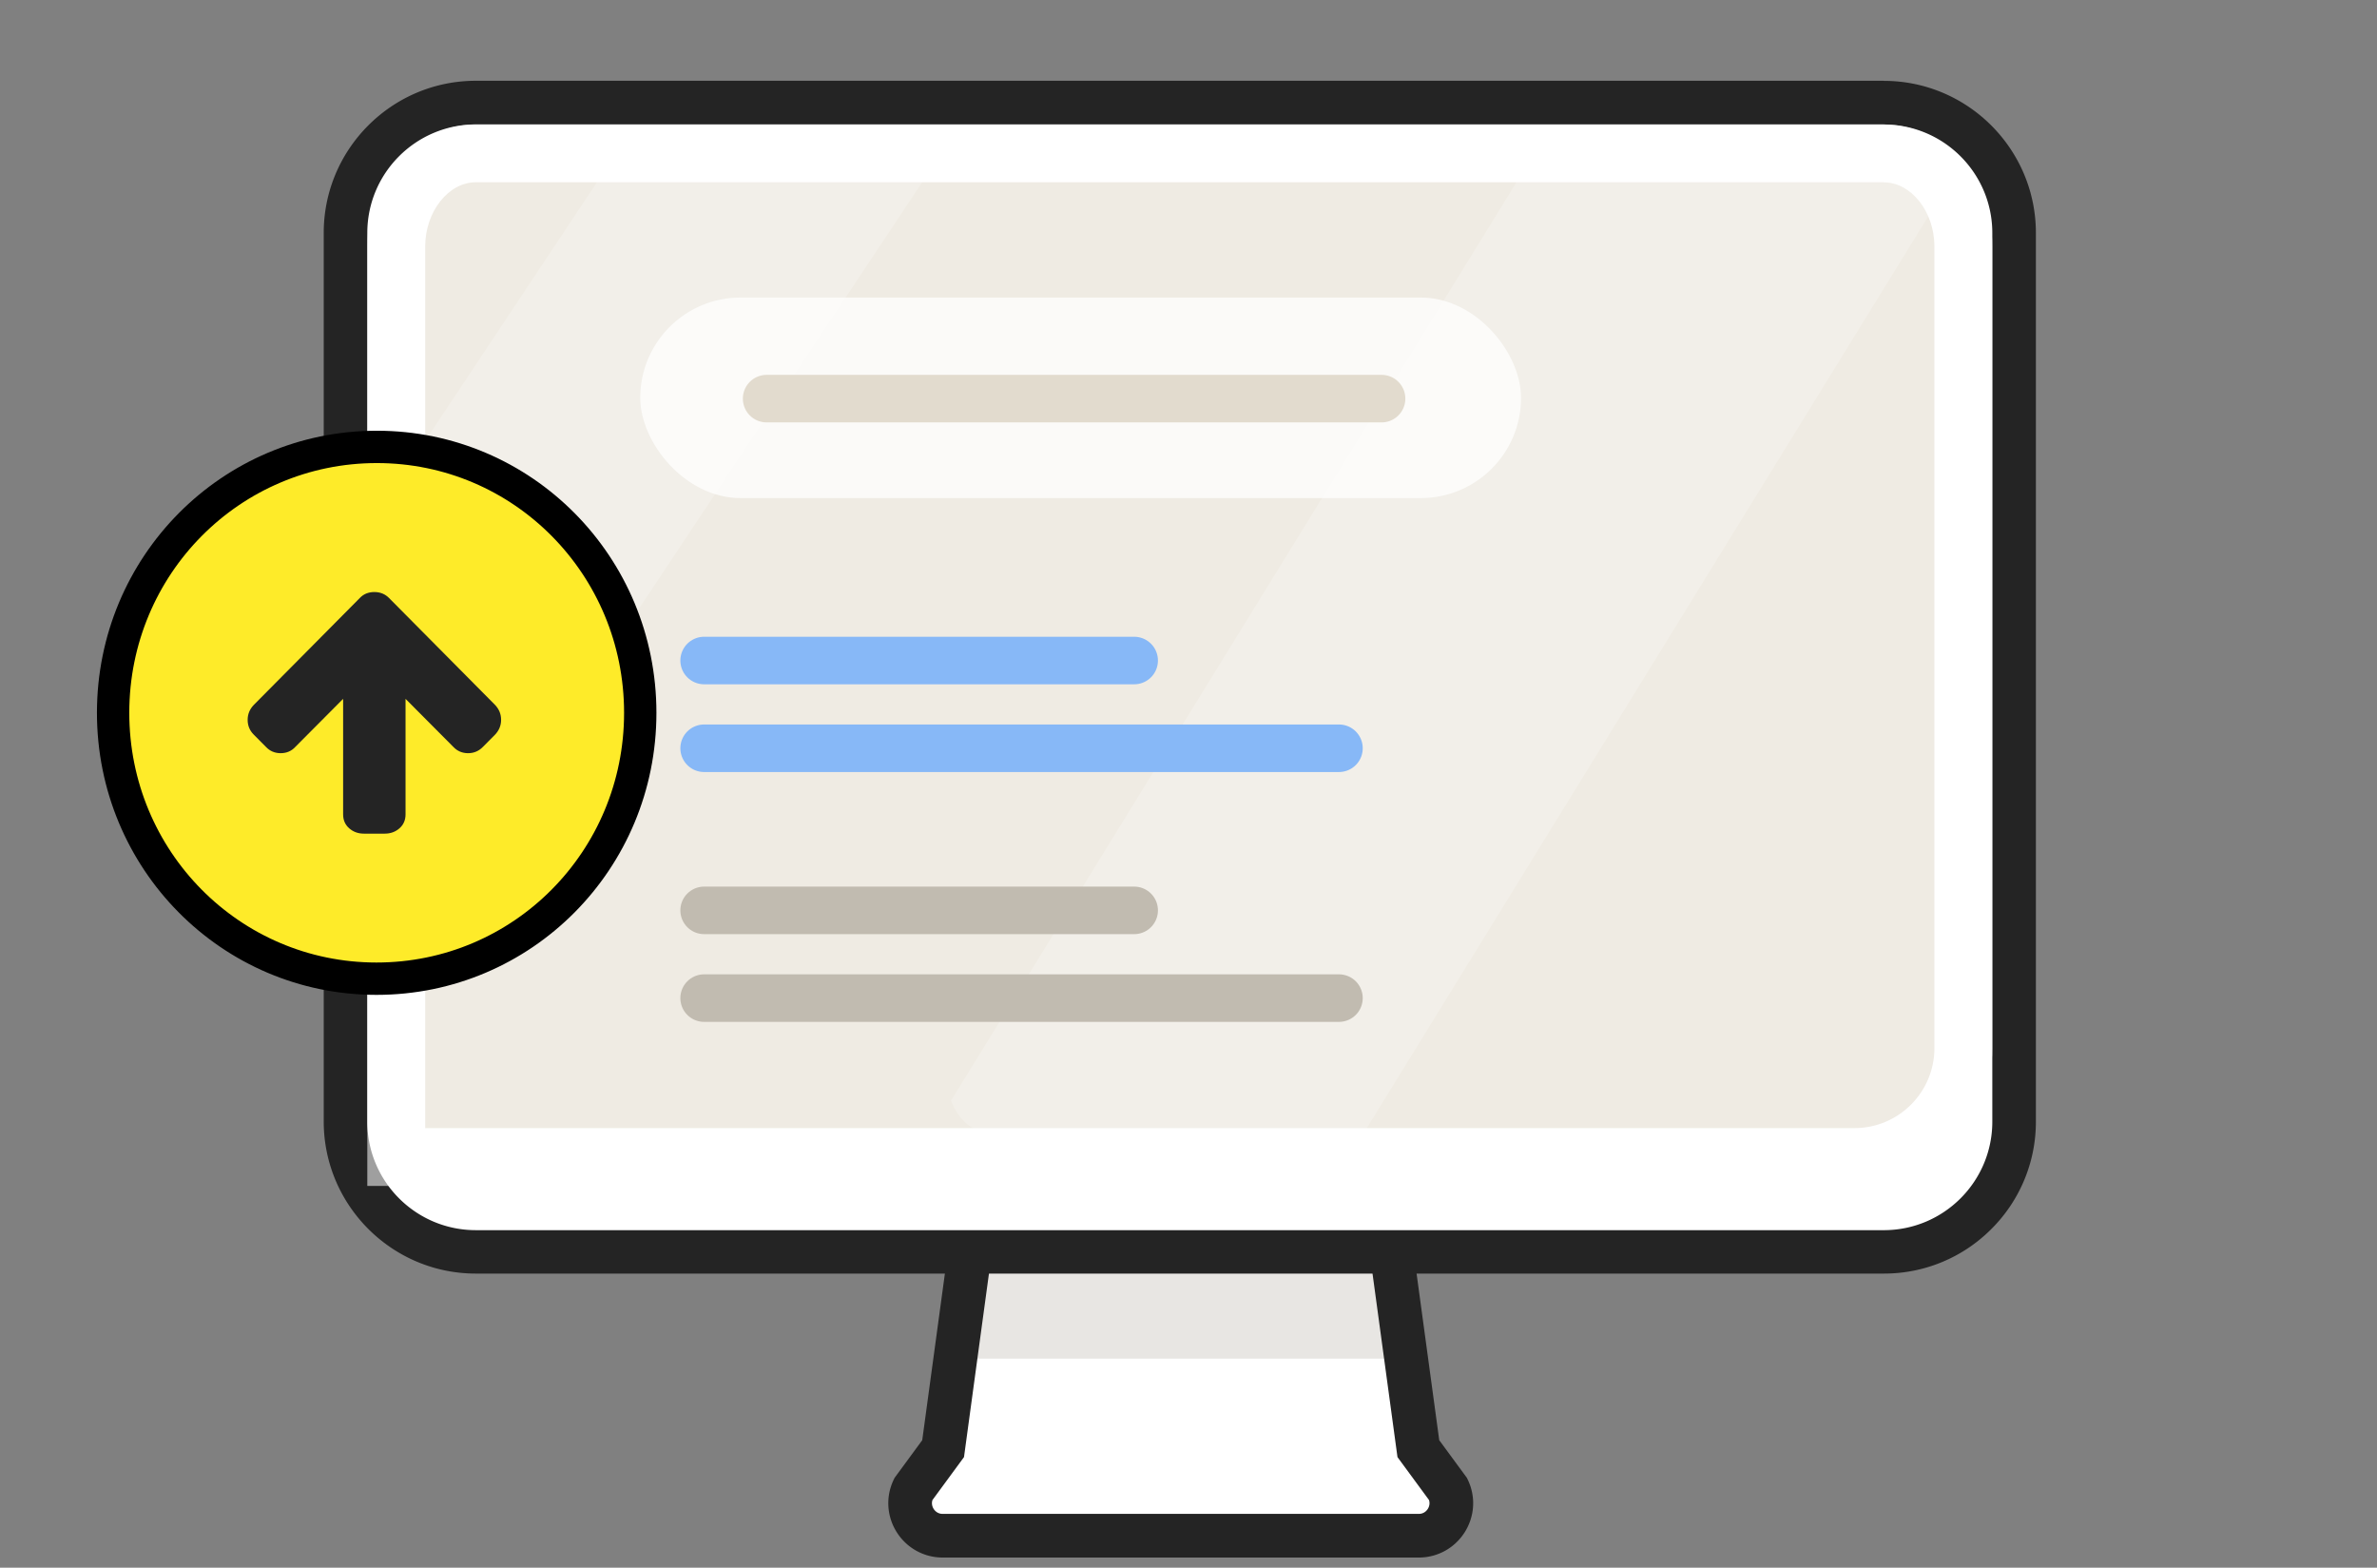 <svg id="SEO2_svg__Layer_10" data-name="Layer 10" data-copy="Move your website up in search" data-alt="ORM vs SEO, SEO diagram 2" viewBox="0 0 294 193.88" xmlns="http://www.w3.org/2000/svg"><rect x="0" y="0" width="294" height="193.88" fill="#808080" stroke="none"/><defs><style>.SEO2_svg__cls-7{fill:#fff}.SEO2_svg__cls-9{fill:#242424}.SEO2_svg__cls-11{opacity:.75}</style></defs><path d="M170.29 141.29a4.02 4.02 0 0 0-3.99-3.46h-40.51c-2.01 0-3.71 1.48-3.99 3.46l-5.15 37.87-3.68 5.01c-1.28 2.67.67 5.76 3.63 5.76h58.88c2.96 0 4.91-3.09 3.63-5.76l-3.68-5.01-5.15-37.87Z" style="stroke:#242424;stroke-width:4.72px;fill:#fff;stroke-miterlimit:10"/><path d="M119.23 155.22h53.21v12.81h-53.21z" style="fill:#d3cfc9;opacity:.5"/><path d="M170.29 141.29a4.02 4.02 0 0 0-3.99-3.46h-40.51c-2.01 0-3.71 1.48-3.99 3.46l-5.15 37.87-3.68 5.01c-1.28 2.67.67 5.76 3.63 5.76h58.88c2.96 0 4.91-3.09 3.63-5.76l-3.68-5.01-5.15-37.87Z" style="stroke-width:5.4px;stroke:#242424;fill:none;stroke-miterlimit:10"/><path d="M58.85 12.7H233c8.89 0 16.11 7.22 16.11 16.11v109.9c0 8.89-7.22 16.11-16.11 16.11H58.85c-8.89 0-16.11-7.22-16.11-16.11V28.81c0-8.89 7.22-16.11 16.11-16.11Z" class="SEO2_svg__cls-7"/><path d="M233 15.4c7.41 0 13.42 6.01 13.42 13.42v109.9c0 7.41-6.01 13.42-13.42 13.42H58.85c-7.41 0-13.42-6.01-13.42-13.42V28.81c0-7.41 6.01-13.42 13.42-13.42H233m0-5.4H58.85c-10.37 0-18.81 8.44-18.81 18.81v109.9c0 10.37 8.44 18.81 18.81 18.81H233a18.7 18.7 0 0 0 13.3-5.51 18.7 18.7 0 0 0 5.51-13.3V28.81C251.81 18.44 243.37 10 233 10Z" class="SEO2_svg__cls-9"/><g class="SEO2_svg__cls-11"><g class="SEO2_svg__cls-11"><path d="M49.01 143.1V30.49c0-6.35 4.41-11.51 9.84-11.51H233c5.43 0 9.84 5.17 9.84 11.51v99.14c0 7.43-6.04 13.47-13.47 13.47H49.01Z" style="fill:#e2dbce"/><path d="M233 22.55c3.39 0 6.26 3.63 6.26 7.94v99.14c0 5.46-4.44 9.89-9.89 9.89H52.59V30.48c0-4.3 2.87-7.94 6.26-7.94H233m0-7.15H58.85c-7.41 0-13.42 6.76-13.42 15.09v116.19h183.94c9.42 0 17.05-7.63 17.05-17.05V30.48c0-8.33-6.01-15.09-13.42-15.09Z" class="SEO2_svg__cls-7"/></g></g><path d="M122.56 140.14h46.11l73.37-119.13h-53.53l-70.88 115.1c.88 2.38 2.75 4.03 4.94 4.03Zm-72.05-21.93 64.57-97.2H74.85L50.51 57.65v60.56z" class="SEO2_svg__cls-7" style="opacity:.2"/><g class="SEO2_svg__cls-11"><rect width="108.94" height="24.8" x="79.19" y="36.8" class="SEO2_svg__cls-7" rx="12.4" ry="12.4"/></g><path d="M87.09 81.69h53.19M87.09 92.54h78.52" style="stroke:#87b8f7;stroke-width:5.88px;stroke-linecap:round;stroke-miterlimit:10;fill:none"/><path d="M87.09 112.59h53.19m-53.19 10.85h78.52" style="stroke:#c1bbb0;stroke-width:5.88px;stroke-linecap:round;stroke-miterlimit:10;fill:none"/><path d="M94.82 49.3h76.06" style="stroke:#e2dbce;fill:none;stroke-miterlimit:10;stroke-linecap:round;stroke-width:5.88px"/><path id="SEO2_svg__iJWFfP" d="M46.61 55.27c-18.05 0-32.6 14.65-32.62 32.86-.01 18.21 14.52 32.9 32.56 32.91 18.07.01 32.64-14.66 32.64-32.88 0-18.21-14.54-32.89-32.58-32.89Z" style="fill:#feeb29;stroke:#000;stroke-linejoin:round;stroke-width:4px;stroke-linecap:round"/><path d="M61.98 89.03c0 .69-.25 1.3-.75 1.83l-1.51 1.52c-.51.52-1.12.77-1.83.77s-1.33-.26-1.81-.77l-5.92-5.95v14.29c0 .7-.25 1.28-.75 1.72-.5.44-1.11.66-1.82.66h-2.58c-.71 0-1.32-.22-1.82-.66-.5-.44-.75-1.01-.75-1.72V86.43l-5.92 5.95c-.48.52-1.09.77-1.81.77s-1.33-.26-1.81-.77l-1.51-1.52c-.51-.51-.76-1.12-.76-1.83s.26-1.33.76-1.85l13.1-13.21c.47-.5 1.07-.75 1.81-.75s1.34.25 1.83.75l13.1 13.21c.5.53.75 1.14.75 1.85Z" class="SEO2_svg__cls-9"/></svg>